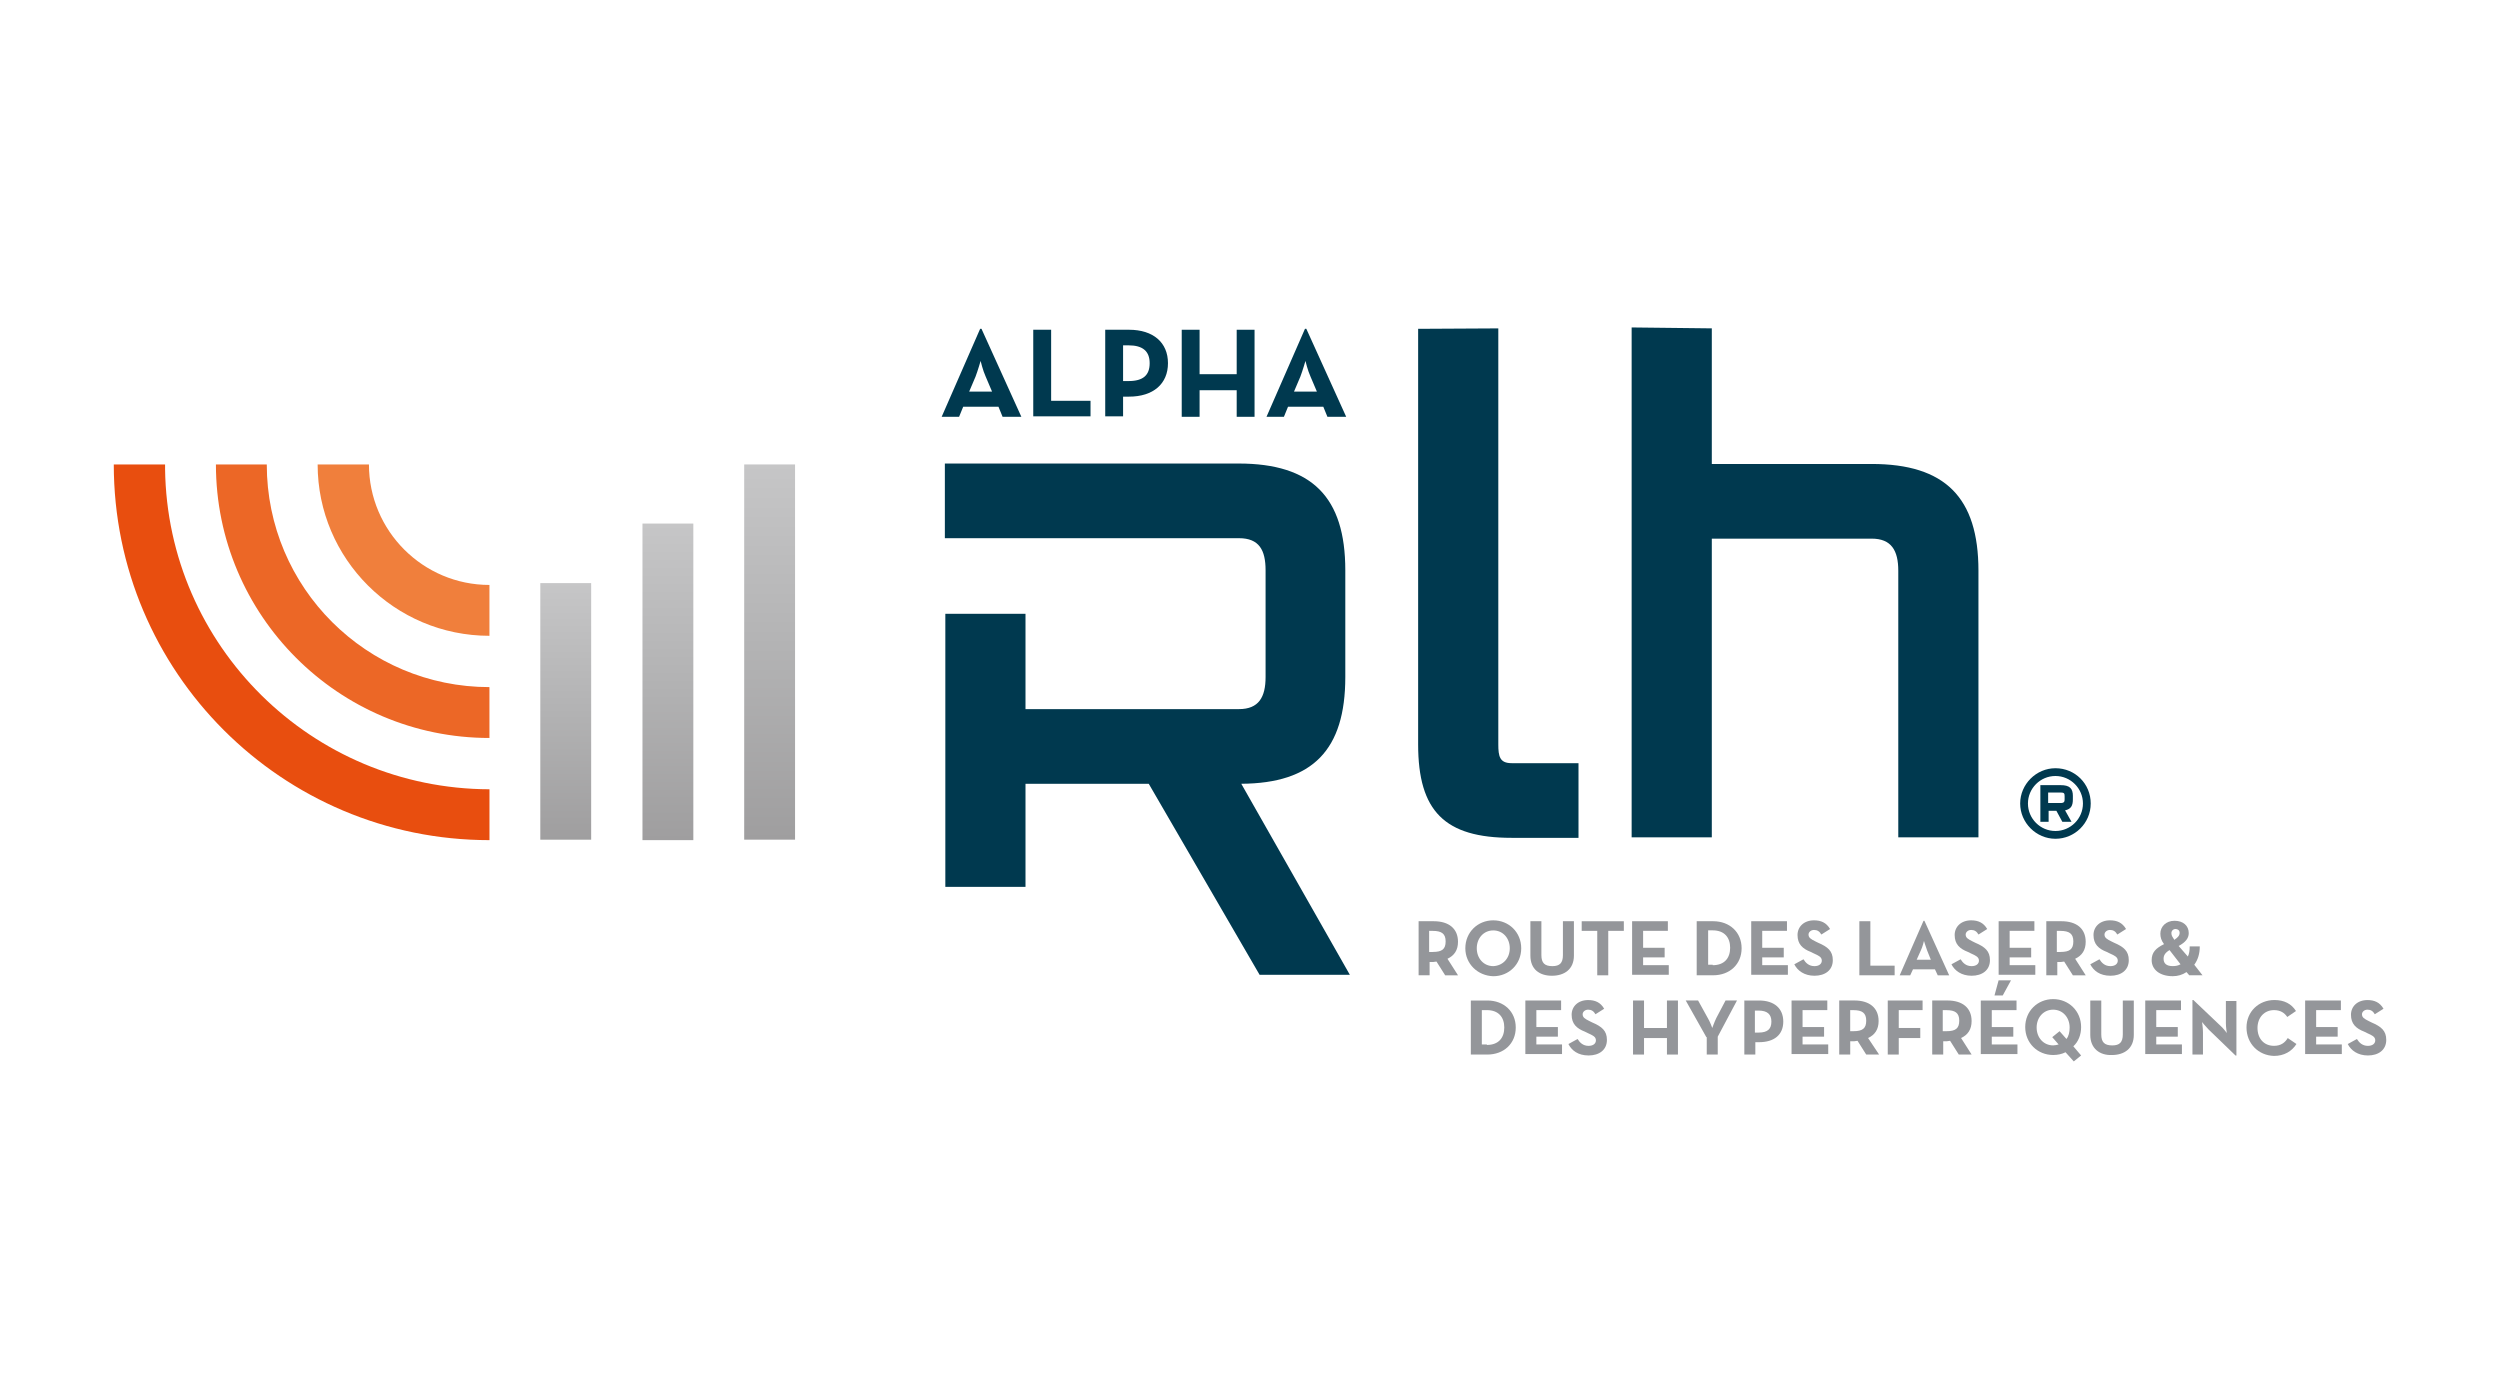 <?xml version="1.0" encoding="UTF-8"?><svg id="Calque_1" xmlns="http://www.w3.org/2000/svg" xmlns:xlink="http://www.w3.org/1999/xlink" viewBox="0 0 900 500"><defs><style>.cls-1{fill:none;}.cls-1,.cls-2,.cls-3,.cls-4,.cls-5,.cls-6,.cls-7,.cls-8,.cls-9{stroke-width:0px;}.cls-2{fill:url(#Dégradé_sans_nom_3);}.cls-3{fill:url(#Dégradé_sans_nom_3-3);}.cls-4{fill:url(#Dégradé_sans_nom_3-2);}.cls-5{fill:#94969a;}.cls-6{fill:#f07f3c;}.cls-7{fill:#e84e0f;}.cls-8{fill:#ec6726;}.cls-9{fill:#00394f;}</style><linearGradient id="Dégradé_sans_nom_3" x1="277.06" y1="199.71" x2="277.06" y2="334.8" gradientTransform="translate(0 502) scale(1 -1)" gradientUnits="userSpaceOnUse"><stop offset="0" stop-color="#9f9e9f"/><stop offset=".49" stop-color="#b2b2b3"/><stop offset="1" stop-color="#c6c6c7"/></linearGradient><linearGradient id="Dégradé_sans_nom_3-2" x1="240.45" y1="199.55" x2="240.45" y2="313.52" xlink:href="#Dégradé_sans_nom_3"/><linearGradient id="Dégradé_sans_nom_3-3" x1="203.67" x2="203.67" y2="292.08" xlink:href="#Dégradé_sans_nom_3"/></defs><g id="Calque_2"><rect class="cls-2" x="267.91" y="167.2" width="18.31" height="135.08"/><rect class="cls-4" x="231.29" y="188.48" width="18.31" height="113.97"/><rect class="cls-3" x="194.51" y="209.92" width="18.31" height="92.37"/><path class="cls-7" d="m59.43,168.85v-1.65h-18.47c0,74.72,60.53,135.25,135.25,135.25v-18.31c-64-.16-115.95-51.63-116.78-115.29Z"/><path class="cls-8" d="m176.2,265.67v-18.31c-44.2,0-80.16-35.79-80.16-80.16h-18.31c0,54.26,44.04,98.47,98.47,98.47Z"/><path class="cls-6" d="m176.2,228.89v-18.31c-23.92,0-43.38-19.46-43.38-43.38h-18.47c0,33.98,27.71,61.69,61.85,61.69Z"/><path class="cls-9" d="m752.66,289.26c0,7.09-5.77,12.7-12.7,12.7s-12.7-5.77-12.7-12.7,5.77-12.7,12.7-12.7c7.09,0,12.7,5.61,12.7,12.7Zm-2.8,0c0-5.44-4.45-9.9-9.9-9.9s-9.9,4.45-9.9,9.9,4.45,9.9,9.9,9.9,9.9-4.45,9.9-9.9Zm-3.63-2.64v1.15c0,2.31-.66,3.46-2.8,3.96l2.31,4.12h-3.3l-2.14-3.96h-2.8v3.96h-2.97v-13.2h7.26c3.3,0,4.45,1.15,4.45,3.96Zm-2.97,0c0-.99-.16-1.32-1.48-1.32h-4.45v3.79h4.45c1.32,0,1.48-.49,1.48-1.32v-1.15Z"/><path class="cls-9" d="m544.18,274.74h24.08v26.88h-24.08c-24.08,0-33.65-9.57-33.65-33.65V118.38l28.86-.16v149.76c0,4.29.49,6.76,4.78,6.76Z"/><path class="cls-9" d="m587.39,301.63V117.88l28.86.33v48.82h57.56c26.39,0,38.43,12.04,38.43,38.43v95.99h-28.86v-95.99c0-7.26-2.47-11.55-9.57-11.55h-57.56v107.54h-28.86v.16Z"/><path class="cls-9" d="m446.87,282.16c25.73-.16,37.44-12.21,37.44-38.43v-38.43c0-26.39-12.04-38.43-38.43-38.43h-105.73v26.88h105.89c7.26,0,9.57,4.29,9.57,11.55v38.43c0,7.26-2.47,11.55-9.57,11.55h-76.86v-34.31h-28.86v98.3h28.86v-37.11h44.37l39.91,68.78h32.49l-39.09-68.78Z"/><path class="cls-9" d="m352.85,118.38h.49l14.35,31.67h-6.76l-1.48-3.63h-12.7l-1.48,3.63h-6.27l13.85-31.67Zm4.29,22.6l-2.31-5.44c-.99-2.14-1.81-5.61-1.81-5.61,0,0-.99,3.46-1.81,5.61l-2.31,5.44h8.25Z"/><path class="cls-9" d="m371.98,118.71h6.43v25.57h14.18v5.61h-20.62v-31.17Z"/><path class="cls-9" d="m397.71,118.71h8.74c8.74,0,14.02,4.62,14.02,12.04s-5.28,12.04-14.02,12.04h-2.14v7.09h-6.43v-31.17h-.16Zm8.58,18.47c5.28,0,7.59-2.14,7.59-6.43s-2.47-6.43-7.59-6.43h-1.98v12.87h1.98Z"/><path class="cls-9" d="m425.42,118.71h6.43v16h13.36v-16h6.43v31.34h-6.43v-9.57h-13.36v9.57h-6.43v-31.34Z"/><path class="cls-9" d="m469.79,118.38h.49l14.35,31.67h-6.76l-1.48-3.63h-12.7l-1.48,3.63h-6.27l13.85-31.67Zm4.29,22.6l-2.31-5.44c-.99-2.14-1.81-5.61-1.81-5.61,0,0-.99,3.46-1.81,5.61l-2.31,5.44h8.25Z"/><path class="cls-5" d="m524.88,351.11h-4.62l-3.13-4.95c-.33,0-.82.16-1.15.16h-1.32v4.78h-3.96v-19.46h5.44c5.44,0,8.74,2.64,8.74,7.42,0,2.97-1.32,4.95-3.79,6.1l3.79,5.94Zm-9.07-8.41c3.3,0,4.62-.99,4.62-3.79s-1.48-3.79-4.62-3.79h-1.32v7.59h1.32Z"/><path class="cls-5" d="m527.52,341.38c0-5.77,4.45-10.06,10.06-10.06s10.06,4.29,10.06,10.06-4.45,10.06-10.06,10.06c-5.61-.16-10.06-4.45-10.06-10.06Zm16,0c0-3.63-2.47-6.43-5.94-6.43s-5.94,2.8-5.94,6.43,2.47,6.43,5.94,6.43c3.46-.16,5.94-2.8,5.94-6.43Z"/><path class="cls-5" d="m550.94,344.01v-12.37h3.96v12.21c0,2.8,1.15,3.96,3.96,3.96,2.64,0,3.79-1.15,3.79-3.96v-12.21h3.96v12.37c0,4.95-3.46,7.26-7.92,7.26s-7.75-2.31-7.75-7.26Z"/><path class="cls-5" d="m575.02,335.11h-5.61v-3.46h15.17v3.46h-5.61v16h-3.96v-16h0Z"/><path class="cls-5" d="m587.56,331.64h12.87v3.46h-8.91v6.1h7.75v3.46h-7.75v2.8h9.24v3.46h-13.2v-19.3Z"/><path class="cls-5" d="m610.81,331.64h5.94c5.94,0,10.23,3.96,10.23,9.73s-4.29,9.73-10.23,9.73h-5.94v-19.46Zm5.77,15.83c4.29,0,6.27-2.64,6.27-6.27s-1.98-6.27-6.27-6.27h-1.65v12.37h1.65v.16Z"/><path class="cls-5" d="m630.44,331.64h12.87v3.46h-8.91v6.1h7.75v3.46h-7.75v2.8h9.24v3.46h-13.2v-19.3Z"/><path class="cls-5" d="m645.95,347.15l3.3-1.81c.82,1.32,1.98,2.47,3.96,2.47,1.65,0,2.64-.82,2.64-1.98,0-1.32-1.15-1.81-2.97-2.64l-.99-.49c-2.97-1.15-4.78-2.8-4.78-6.1,0-2.97,2.31-5.28,5.94-5.28,2.47,0,4.45.82,5.77,3.13l-3.13,1.98c-.66-1.15-1.48-1.65-2.64-1.65s-1.98.82-1.98,1.65c0,1.15.82,1.65,2.47,2.47l.99.49c3.46,1.48,5.28,2.97,5.28,6.27,0,3.63-2.8,5.61-6.6,5.61-3.63,0-6.1-1.81-7.26-4.12Z"/><path class="cls-5" d="m669.37,331.64h3.96v16h8.74v3.46h-12.7v-19.46Z"/><path class="cls-5" d="m692.46,331.48h.33l8.91,19.63h-4.12l-.99-2.14h-7.92l-.99,2.14h-3.79l8.58-19.63Zm2.64,14.02l-1.32-3.3c-.49-1.32-1.15-3.46-1.15-3.46,0,0-.49,2.14-1.15,3.46l-1.48,3.3h5.11Z"/><path class="cls-5" d="m702.52,347.15l3.3-1.81c.82,1.32,1.98,2.47,3.96,2.47,1.65,0,2.64-.82,2.64-1.98,0-1.32-1.15-1.81-2.97-2.64l-.99-.49c-2.97-1.15-4.78-2.8-4.78-6.1,0-2.97,2.31-5.28,5.94-5.28,2.47,0,4.45.82,5.77,3.13l-3.13,1.98c-.66-1.15-1.48-1.65-2.64-1.65s-1.98.82-1.98,1.65c0,1.15.82,1.65,2.47,2.47l.99.49c3.46,1.48,5.28,2.97,5.28,6.27,0,3.63-2.8,5.61-6.6,5.61-3.63,0-6.1-1.81-7.26-4.12Z"/><path class="cls-5" d="m719.51,331.64h12.87v3.46h-8.91v6.1h7.75v3.46h-7.75v2.8h9.24v3.46h-13.2v-19.3Z"/><path class="cls-5" d="m750.85,351.11h-4.62l-3.13-4.95c-.33,0-.82.16-1.15.16h-1.32v4.78h-3.96v-19.46h5.44c5.44,0,8.74,2.64,8.74,7.42,0,2.97-1.32,4.95-3.79,6.1l3.79,5.94Zm-9.07-8.41c3.3,0,4.62-.99,4.62-3.79s-1.48-3.79-4.62-3.79h-1.32v7.59h1.32Z"/><path class="cls-5" d="m752.5,347.15l3.3-1.81c.82,1.32,1.98,2.47,3.96,2.47,1.65,0,2.64-.82,2.64-1.98,0-1.32-1.15-1.81-2.97-2.64l-.99-.49c-2.97-1.15-4.78-2.8-4.78-6.1,0-2.97,2.31-5.28,5.94-5.28,2.47,0,4.45.82,5.77,3.13l-3.13,1.98c-.66-1.15-1.48-1.65-2.64-1.65s-1.98.82-1.98,1.65c0,1.15.82,1.65,2.47,2.47l.99.49c3.46,1.48,5.28,2.97,5.28,6.27,0,3.63-2.8,5.61-6.6,5.61-3.79,0-6.1-1.81-7.26-4.12Z"/><path class="cls-5" d="m787.63,344.34c.49-.99.66-2.14.66-3.63h3.63c0,2.64-.66,4.78-1.98,6.6l2.97,3.79h-4.78l-.99-1.15c-1.48.99-3.13,1.48-4.95,1.48-4.78,0-7.59-2.47-7.59-5.77,0-2.8,1.48-4.29,4.45-5.77-.99-1.32-1.32-2.47-1.32-3.79,0-2.47,1.98-4.62,5.11-4.62s5.11,1.81,5.11,4.45c0,1.81-1.15,3.3-3.63,4.62l3.3,3.79Zm-6.6-2.31c-1.65.99-2.14,1.98-2.14,3.13,0,1.65.99,2.64,3.3,2.64.99,0,1.98-.16,2.8-.66l-3.96-5.11Zm3.63-6.27c0-.82-.66-1.32-1.48-1.32s-1.48.66-1.48,1.48c0,.99.49,1.48.99,2.31v.16c1.48-.99,1.98-1.65,1.98-2.64Z"/><path class="cls-5" d="m529.5,360.18h5.94c5.94,0,10.23,3.96,10.23,9.73s-4.29,9.73-10.23,9.73h-5.94v-19.46Zm5.77,16c4.29,0,6.27-2.64,6.27-6.27s-1.98-6.27-6.27-6.27h-1.81v12.37h1.81v.16Z"/><path class="cls-5" d="m549.13,360.18h12.87v3.46h-8.91v6.1h7.75v3.46h-7.75v2.8h9.24v3.46h-13.2v-19.3Z"/><path class="cls-5" d="m564.63,375.85l3.3-1.81c.82,1.32,1.98,2.47,3.96,2.47,1.65,0,2.64-.82,2.64-1.98,0-1.32-1.15-1.81-2.97-2.64l-.99-.49c-2.97-1.15-4.78-2.8-4.78-6.1,0-2.97,2.31-5.28,5.94-5.28,2.47,0,4.45.82,5.77,3.13l-3.13,1.98c-.66-1.15-1.48-1.65-2.64-1.65s-1.98.82-1.98,1.65c0,1.15.82,1.65,2.47,2.47l.99.49c3.46,1.48,5.28,2.97,5.28,6.27,0,3.63-2.8,5.61-6.6,5.61-3.79,0-6.1-1.81-7.26-4.12Z"/><path class="cls-5" d="m587.89,360.18h3.96v9.9h8.25v-9.9h3.96v19.46h-3.96v-5.94h-8.25v5.94h-3.96v-19.46Z"/><path class="cls-5" d="m614.28,373.37l-7.42-13.2h4.45l3.46,6.27c.82,1.32,1.65,3.63,1.65,3.63,0,0,.82-2.31,1.48-3.63l3.3-6.27h4.12l-6.93,13.03v6.43h-3.96v-6.27h-.16Z"/><path class="cls-5" d="m627.8,360.18h5.44c5.44,0,8.74,2.8,8.74,7.59s-3.3,7.42-8.74,7.42h-1.32v4.45h-3.96v-19.46h-.16Zm5.28,11.55c3.3,0,4.62-1.32,4.62-3.96s-1.48-3.96-4.62-3.96h-1.32v7.92h1.32Z"/><path class="cls-5" d="m644.96,360.18h12.87v3.46h-8.91v6.1h7.75v3.46h-7.75v2.8h9.24v3.46h-13.2v-19.3Z"/><path class="cls-5" d="m676.46,379.64h-4.62l-3.13-4.95c-.33,0-.82.16-1.15.16h-1.48v4.78h-3.96v-19.46h5.44c5.44,0,8.74,2.64,8.74,7.42,0,2.97-1.32,4.95-3.79,6.1l3.96,5.94Zm-9.24-8.41c3.3,0,4.62-.99,4.62-3.79s-1.48-3.79-4.62-3.79h-1.15v7.59h1.15Z"/><path class="cls-5" d="m679.59,360.18h12.54v3.46h-8.58v6.43h7.75v3.63h-7.75v5.94h-3.96v-19.46Z"/><path class="cls-5" d="m709.78,379.64h-4.62l-3.13-4.95c-.33,0-.82.16-1.15.16h-1.32v4.78h-3.96v-19.46h5.44c5.44,0,8.74,2.64,8.74,7.42,0,2.97-1.32,4.95-3.79,6.1l3.79,5.94Zm-9.07-8.41c3.3,0,4.62-.99,4.62-3.79s-1.48-3.79-4.62-3.79h-1.32v7.59h1.32Z"/><path class="cls-5" d="m713.08,360.18h12.87v3.46h-8.91v6.1h7.75v3.46h-7.75v2.8h9.24v3.46h-13.2v-19.3Zm6.43-7.26h4.45l-2.97,5.44h-2.97l1.48-5.44Z"/><path class="cls-5" d="m749.2,379.97l-2.64,2.14-2.97-3.3c-1.32.66-2.8.99-4.45.99-5.61,0-10.06-4.29-10.06-10.06s4.45-10.06,10.06-10.06,10.06,4.29,10.06,10.06c0,2.8-.99,5.28-2.8,6.93l2.8,3.3Zm-10.39-6.6l2.64-2.14,2.47,2.8c.82-.99,1.15-2.47,1.15-4.12,0-3.63-2.47-6.43-5.94-6.43s-5.94,2.8-5.94,6.43,2.47,6.43,5.94,6.43c.66,0,1.32-.16,1.98-.33l-2.31-2.64Z"/><path class="cls-5" d="m752.5,372.55v-12.37h3.96v12.21c0,2.8,1.15,3.96,3.96,3.96,2.64,0,3.79-1.15,3.79-3.96v-12.21h3.96v12.37c0,4.95-3.46,7.26-7.92,7.26-4.29.16-7.75-2.31-7.75-7.26Z"/><path class="cls-5" d="m772.29,360.18h12.87v3.46h-8.91v6.1h7.75v3.46h-7.75v2.8h9.24v3.46h-13.2v-19.3Z"/><path class="cls-5" d="m795.05,370.57c-.99-.99-2.31-2.64-2.31-2.64,0,0,.33,2.14.33,3.63v8.08h-3.79v-19.63h.33l9.73,9.24c.99.82,2.31,2.64,2.31,2.64,0,0-.33-2.14-.33-3.46v-8.08h3.79v19.63h-.33l-9.73-9.4Z"/><path class="cls-5" d="m808.74,369.91c0-5.77,4.45-9.9,10.06-9.9,3.46,0,6.1,1.32,7.75,3.96l-3.13,2.14c-.99-1.48-2.47-2.47-4.78-2.47-3.46,0-5.94,2.64-5.94,6.43s2.31,6.43,5.94,6.43c2.47,0,3.96-1.15,4.95-2.8l3.13,2.14c-1.65,2.64-4.45,4.29-8.08,4.29-5.61-.16-9.9-4.45-9.9-10.23Z"/><path class="cls-5" d="m829.85,360.18h12.87v3.46h-8.91v6.1h7.75v3.46h-7.75v2.8h9.24v3.46h-13.2v-19.3Z"/><path class="cls-5" d="m845.19,375.85l3.3-1.81c.82,1.32,1.98,2.47,3.96,2.47,1.65,0,2.64-.82,2.64-1.98,0-1.32-1.15-1.81-2.97-2.64l-.99-.49c-2.97-1.15-4.78-2.8-4.78-6.1,0-2.97,2.31-5.28,5.94-5.28,2.47,0,4.45.82,5.77,3.13l-3.13,1.98c-.66-1.15-1.48-1.65-2.64-1.65s-1.98.82-1.98,1.65c0,1.15.82,1.65,2.47,2.47l.99.49c3.46,1.48,5.28,2.97,5.28,6.27,0,3.63-2.8,5.61-6.6,5.61-3.63,0-6.1-1.81-7.26-4.12Z"/></g><rect class="cls-1" width="900" height="500"/></svg>